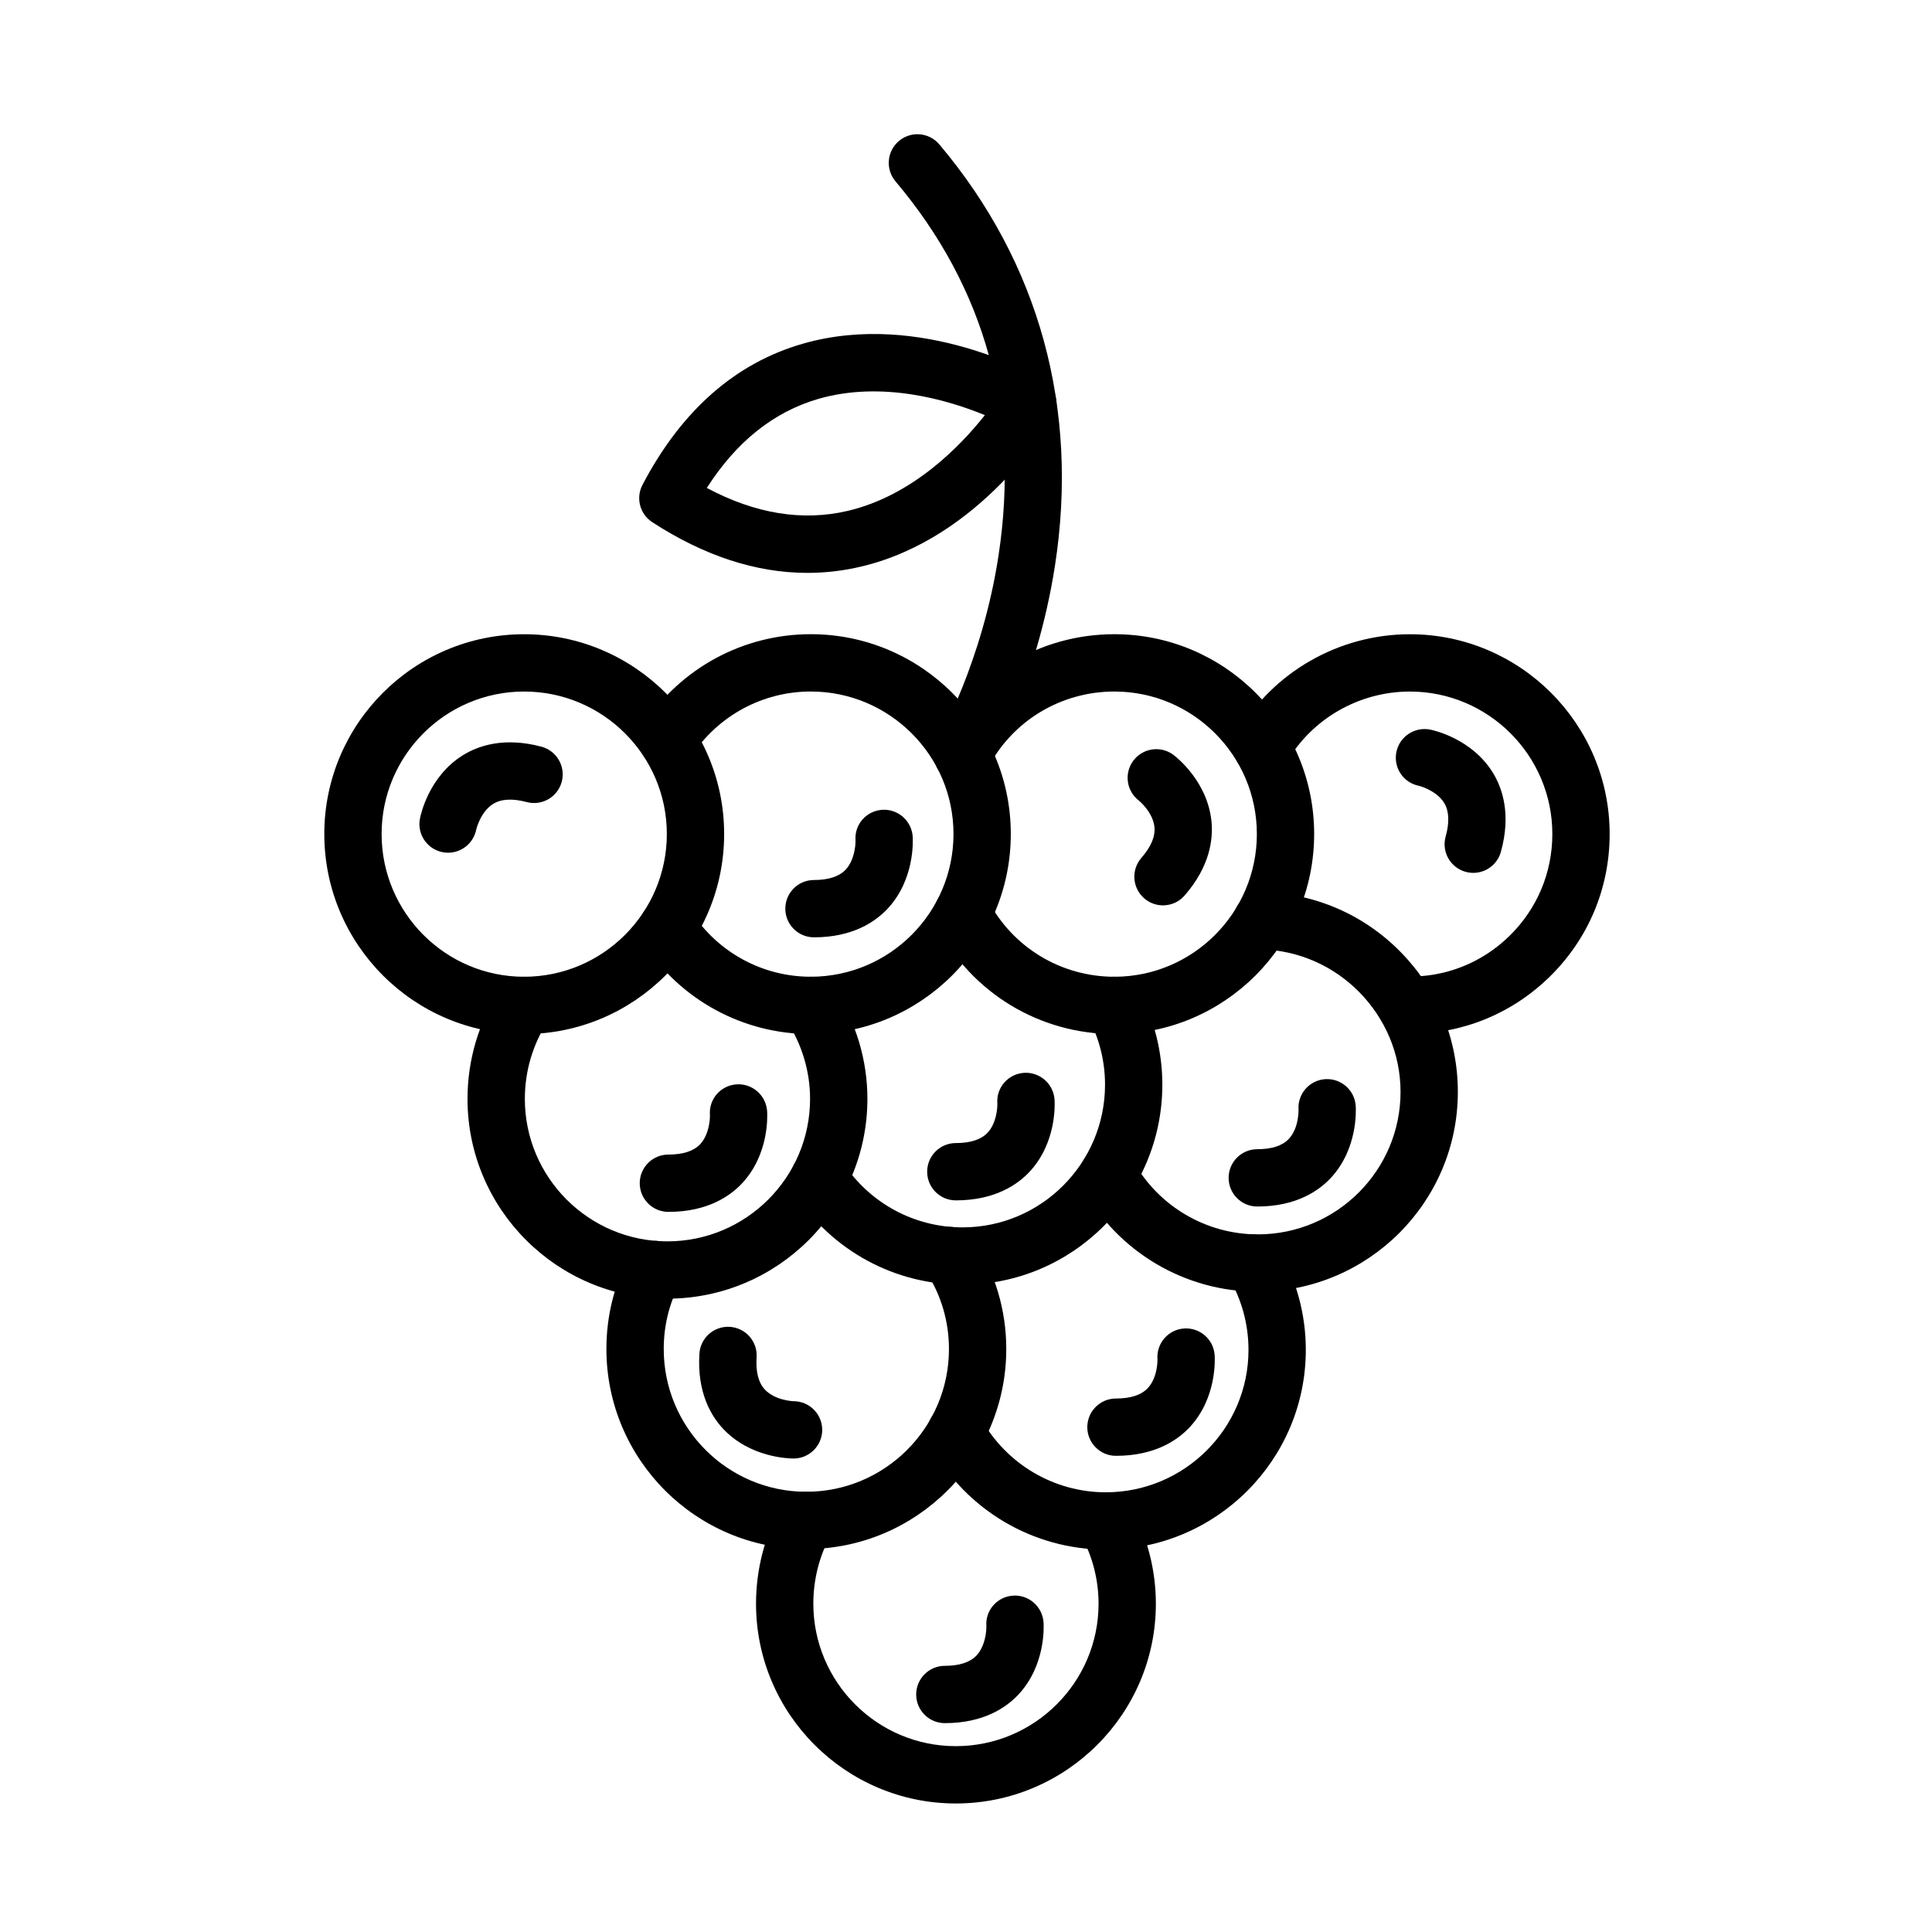 <?xml version="1.0" encoding="UTF-8"?>
<!-- Uploaded to: ICON Repo, www.svgrepo.com, Generator: ICON Repo Mixer Tools -->
<svg fill="#000000" width="800px" height="800px" version="1.1" viewBox="144 144 512 512" xmlns="http://www.w3.org/2000/svg">
 <g fill-rule="evenodd">
  <path d="m282.89 418.04c-29.195 0-52.945-23.781-52.945-53.016 0-29.195 23.754-52.945 52.945-52.945 29.234 0 53.016 23.754 53.016 52.945 0.004 29.23-23.781 53.016-53.016 53.016zm0-90.777c-20.82 0-37.758 16.938-37.758 37.758 0 20.859 16.938 37.828 37.758 37.828 20.859 0 37.828-16.973 37.828-37.828 0.004-20.82-16.969-37.758-37.828-37.758z"/>
  <path d="m358.86 418.04c-17.891 0-34.453-8.973-44.301-24.008-2.301-3.508-1.32-8.215 2.188-10.516s8.215-1.32 10.516 2.188c7.031 10.738 18.844 17.141 31.594 17.141 20.859 0 37.828-16.969 37.828-37.828 0-20.82-16.969-37.758-37.828-37.758-12.742 0-24.555 6.391-31.605 17.09-2.305 3.5-7.016 4.473-10.52 2.164-3.5-2.305-4.473-7.016-2.164-10.523 9.871-14.977 26.43-23.922 44.289-23.922 29.234 0 53.016 23.754 53.016 52.945 0.004 29.242-23.781 53.027-53.012 53.027z"/>
  <path d="m439.32 418.04c-19.809 0-37.801-10.895-46.957-28.43-1.941-3.715-0.5-8.305 3.215-10.246 3.715-1.941 8.305-0.5 10.246 3.215 6.531 12.504 19.363 20.27 33.496 20.27 20.82 0 37.758-16.973 37.758-37.828 0-20.82-16.938-37.758-37.758-37.758-14.152 0-26.988 7.738-33.496 20.199-1.941 3.715-6.531 5.156-10.246 3.215-3.715-1.941-5.156-6.531-3.215-10.246 9.133-17.492 27.125-28.359 46.957-28.359 29.195 0 52.945 23.754 52.945 52.945 0 29.238-23.754 53.023-52.945 53.023z"/>
  <path d="m517.67 417.98c-0.457 0-0.914-0.008-1.375-0.016-4.191-0.105-7.508-3.59-7.398-7.781 0.109-4.191 3.586-7.539 7.781-7.398 10.238 0.273 19.953-3.547 27.301-10.711 7.356-7.172 11.406-16.777 11.406-27.047 0-20.82-16.938-37.758-37.758-37.758-13.41 0-25.898 7.148-32.594 18.652-2.109 3.621-6.758 4.856-10.383 2.742-3.625-2.113-4.856-6.758-2.742-10.383 9.406-16.16 26.926-26.199 45.723-26.199 29.195 0 52.945 23.754 52.945 52.945 0 14.398-5.68 27.867-15.992 37.918-9.977 9.723-23.039 15.035-36.914 15.035z"/>
  <path d="m320.84 488.16c-29.195 0-52.945-23.754-52.945-52.945 0-10.301 2.961-20.297 8.562-28.914 2.285-3.516 6.988-4.512 10.508-2.231 3.519 2.285 4.516 6.988 2.231 10.508-3.996 6.148-6.106 13.285-6.106 20.637 0 20.82 16.938 37.758 37.758 37.758 20.859 0 37.828-16.941 37.828-37.758 0-7.281-2.137-14.418-6.176-20.637-2.285-3.519-1.285-8.223 2.231-10.508 3.519-2.281 8.223-1.285 10.508 2.231 5.648 8.688 8.633 18.688 8.633 28.914-0.016 29.191-23.797 52.945-53.031 52.945z"/>
  <path d="m399.09 484.46c-17.934 0-34.523-8.973-44.371-24.008-2.301-3.508-1.32-8.215 2.188-10.516s8.215-1.316 10.516 2.188c7.035 10.734 18.871 17.141 31.664 17.141 20.82 0 37.758-16.969 37.758-37.828 0-6.129-1.488-12.156-4.305-17.426-1.973-3.699-0.578-8.297 3.121-10.277 3.699-1.973 8.301-0.582 10.277 3.121 3.984 7.461 6.094 15.965 6.094 24.582 0.004 29.238-23.75 53.023-52.941 53.023z"/>
  <path d="m477.33 486.31c-19.207 0-36.941-10.445-46.293-27.254-2.039-3.664-0.719-8.289 2.945-10.328 3.664-2.039 8.289-0.723 10.328 2.945 6.672 11.996 19.324 19.449 33.02 19.449 20.859 0 37.828-16.941 37.828-37.758 0-20.348-16.57-37.289-36.938-37.758-4.191-0.098-7.512-3.574-7.418-7.769 0.098-4.191 3.562-7.508 7.769-7.418 13.891 0.32 26.898 5.969 36.637 15.902 9.762 9.957 15.137 23.113 15.137 37.043 0 29.195-23.781 52.945-53.016 52.945z"/>
  <path d="m357.65 554.52c-29.195 0-52.945-23.781-52.945-53.016 0-8.703 2.043-16.988 6.078-24.621 1.957-3.711 6.555-5.125 10.262-3.168 3.711 1.957 5.125 6.555 3.168 10.262-2.867 5.426-4.316 11.324-4.316 17.527 0 20.859 16.938 37.828 37.758 37.828 20.859 0 37.828-16.973 37.828-37.828 0-7.379-2.125-14.5-6.148-20.594-2.309-3.5-1.348-8.211 2.156-10.52 3.5-2.312 8.211-1.348 10.52 2.156 5.668 8.586 8.66 18.598 8.66 28.961-0.004 29.227-23.785 53.012-53.02 53.012z"/>
  <path d="m437.04 554.66c-19.246 0-37.016-10.504-46.375-27.41-2.031-3.668-0.703-8.293 2.969-10.32 3.668-2.031 8.293-0.703 10.32 2.969 6.68 12.074 19.359 19.574 33.082 19.574 20.859 0 37.828-16.941 37.828-37.758 0-6.734-1.805-13.355-5.215-19.141-2.129-3.613-0.926-8.27 2.688-10.398 3.617-2.129 8.27-0.926 10.398 2.688 4.789 8.121 7.32 17.406 7.32 26.852 0 29.191-23.781 52.945-53.016 52.945z"/>
  <path d="m397.3 621.94c-29.195 0-52.945-23.754-52.945-52.945 0-9.09 2.305-18 6.668-25.785 2.051-3.66 6.676-4.965 10.336-2.91 3.66 2.051 4.961 6.676 2.91 10.336-3.094 5.516-4.727 11.863-4.727 18.355 0 20.82 16.938 37.758 37.758 37.758 20.859 0 37.828-16.941 37.828-37.758 0-6.398-1.637-12.699-4.727-18.215-2.051-3.66-0.746-8.289 2.91-10.336 3.66-2.051 8.285-0.75 10.336 2.91 4.359 7.777 6.668 16.648 6.668 25.641 0.008 29.195-23.781 52.949-53.016 52.949z"/>
  <path d="m262.75 369.98c-0.48 0-0.969-0.047-1.457-0.141-4.117-0.801-6.805-4.789-6.004-8.902 0.219-1.129 2.398-11.18 11.324-16.758 4.023-2.516 10.906-4.957 20.871-2.301 4.051 1.082 6.461 5.242 5.383 9.293-1.082 4.051-5.242 6.461-9.293 5.383-3.769-1.004-6.766-0.836-8.902 0.5-3.375 2.113-4.457 6.738-4.469 6.785-0.715 3.617-3.891 6.141-7.453 6.141z"/>
  <path d="m359.71 392.4c-4.191 0-7.594-3.402-7.594-7.594s3.402-7.594 7.594-7.594c3.824 0 6.629-0.906 8.352-2.699 2.344-2.445 2.711-6.512 2.652-7.875-0.273-4.188 2.902-7.758 7.086-8.031 4.188-0.277 7.801 2.941 8.074 7.125 0.074 1.148 0.523 11.43-6.676 19.109-3.231 3.445-9.238 7.559-19.488 7.559z"/>
  <path d="m452.2 383.93c-1.77 0-3.547-0.613-4.984-1.871-3.164-2.758-3.492-7.555-0.734-10.715 2.551-2.926 3.715-5.676 3.457-8.176-0.406-3.953-4.07-6.961-4.106-6.988-3.34-2.539-3.992-7.301-1.453-10.641 2.539-3.34 7.301-3.992 10.641-1.453 0.914 0.695 8.957 7.082 10.027 17.535 0.484 4.711-0.359 11.949-7.117 19.703-1.504 1.723-3.609 2.606-5.731 2.606z"/>
  <path d="m534.43 375.32c-0.676 0-1.363-0.09-2.043-0.281-4.043-1.125-6.402-5.312-5.273-9.352 1.039-3.719 0.918-6.695-0.355-8.84-1.723-2.898-5.519-4.32-6.836-4.625-4.106-0.848-6.707-4.859-5.859-8.969 0.848-4.106 4.906-6.738 9.016-5.891 1.125 0.23 11.133 2.531 16.605 11.508 2.469 4.047 4.828 10.961 2.062 20.891-0.941 3.359-3.992 5.559-7.316 5.559z"/>
  <path d="m321.13 465.16c-4.191 0-7.594-3.402-7.594-7.594 0-4.191 3.402-7.594 7.594-7.594 3.852 0 6.676-0.914 8.391-2.711 2.328-2.438 2.676-6.484 2.613-7.84-0.289-4.184 2.875-7.769 7.059-8.059 4.191-0.273 7.812 2.91 8.102 7.094 0.082 1.145 0.562 11.418-6.609 19.105-3.238 3.469-9.258 7.598-19.555 7.598z"/>
  <path d="m397.3 462.11c-4.191 0-7.594-3.402-7.594-7.594 0-4.191 3.402-7.594 7.594-7.594 3.852 0 6.676-0.914 8.391-2.711 2.328-2.438 2.676-6.484 2.613-7.84-0.289-4.184 2.875-7.769 7.059-8.059 4.191-0.273 7.812 2.91 8.102 7.094 0.082 1.145 0.562 11.418-6.609 19.105-3.238 3.469-9.254 7.598-19.555 7.598z"/>
  <path d="m477.19 463.74c-4.191 0-7.594-3.402-7.594-7.594 0-4.191 3.402-7.594 7.594-7.594 3.856 0 6.676-0.922 8.371-2.746 2.711-2.902 2.566-7.676 2.562-7.719-0.289-4.184 2.871-7.809 7.055-8.098 4.168-0.281 7.809 2.871 8.098 7.055 0.082 1.148 0.566 11.438-6.609 19.129-3.227 3.453-9.223 7.566-19.477 7.566z"/>
  <path d="m354.3 530.52c-1.316 0-11.492-0.254-18.641-7.848-3.242-3.445-6.969-9.707-6.305-19.957 0.273-4.188 3.883-7.352 8.066-7.086 4.188 0.273 7.359 3.883 7.086 8.066-0.254 3.859 0.492 6.746 2.207 8.57 2.731 2.902 7.504 3.07 7.555 3.07h0.031c4.18 0 7.578 3.379 7.594 7.562 0.016 4.191-3.371 7.609-7.566 7.625 0-0.004-0.016-0.004-0.027-0.004z"/>
  <path d="m439.74 529.81c-4.191 0-7.594-3.402-7.594-7.594s3.402-7.594 7.594-7.594c3.887 0 6.731-0.93 8.441-2.766 2.711-2.902 2.566-7.652 2.562-7.699-0.289-4.184 2.867-7.809 7.055-8.098 4.176-0.273 7.809 2.867 8.098 7.055 0.082 1.145 0.562 11.418-6.609 19.105-3.231 3.461-9.246 7.59-19.547 7.59z"/>
  <path d="m394.39 600.65c-4.191 0-7.594-3.402-7.594-7.594s3.402-7.594 7.594-7.594c3.824 0 6.629-0.91 8.352-2.699 2.344-2.445 2.711-6.512 2.652-7.875-0.273-4.188 2.902-7.758 7.086-8.031 4.184-0.273 7.801 2.941 8.074 7.125 0.074 1.148 0.523 11.43-6.676 19.109-3.231 3.445-9.238 7.559-19.488 7.559z"/>
  <path d="m399.08 351.54c-1.301 0-2.621-0.336-3.828-1.039-3.617-2.117-4.836-6.766-2.723-10.383 0.172-0.297 11.82-20.629 16.113-49.035 5.672-37.504-3.523-70.816-27.32-99.016-2.707-3.207-2.301-7.996 0.906-10.703s7.996-2.301 10.703 0.906c26.496 31.395 37.09 70 30.645 111.65-4.828 31.191-17.398 52.941-17.93 53.852-1.418 2.418-3.957 3.766-6.566 3.766z"/>
  <path d="m357.98 295.82c-13.57 0-27.348-4.492-41.121-13.434-3.289-2.137-4.414-6.418-2.594-9.895 10.309-19.688 24.613-32.273 42.52-37.414 31.445-9.023 62.156 8.637 63.449 9.391 3.617 2.117 4.836 6.766 2.723 10.383-0.754 1.293-18.844 31.715-50.664 39.277-4.746 1.133-9.516 1.691-14.312 1.691zm-26.664-22.508c12.84 6.848 25.379 8.891 37.363 6.07 17.184-4.047 29.852-17.176 36.32-25.367-9.664-3.973-27.16-9.207-44.125-4.305-11.816 3.422-21.738 11.348-29.559 23.602z"/>
 </g>
</svg>